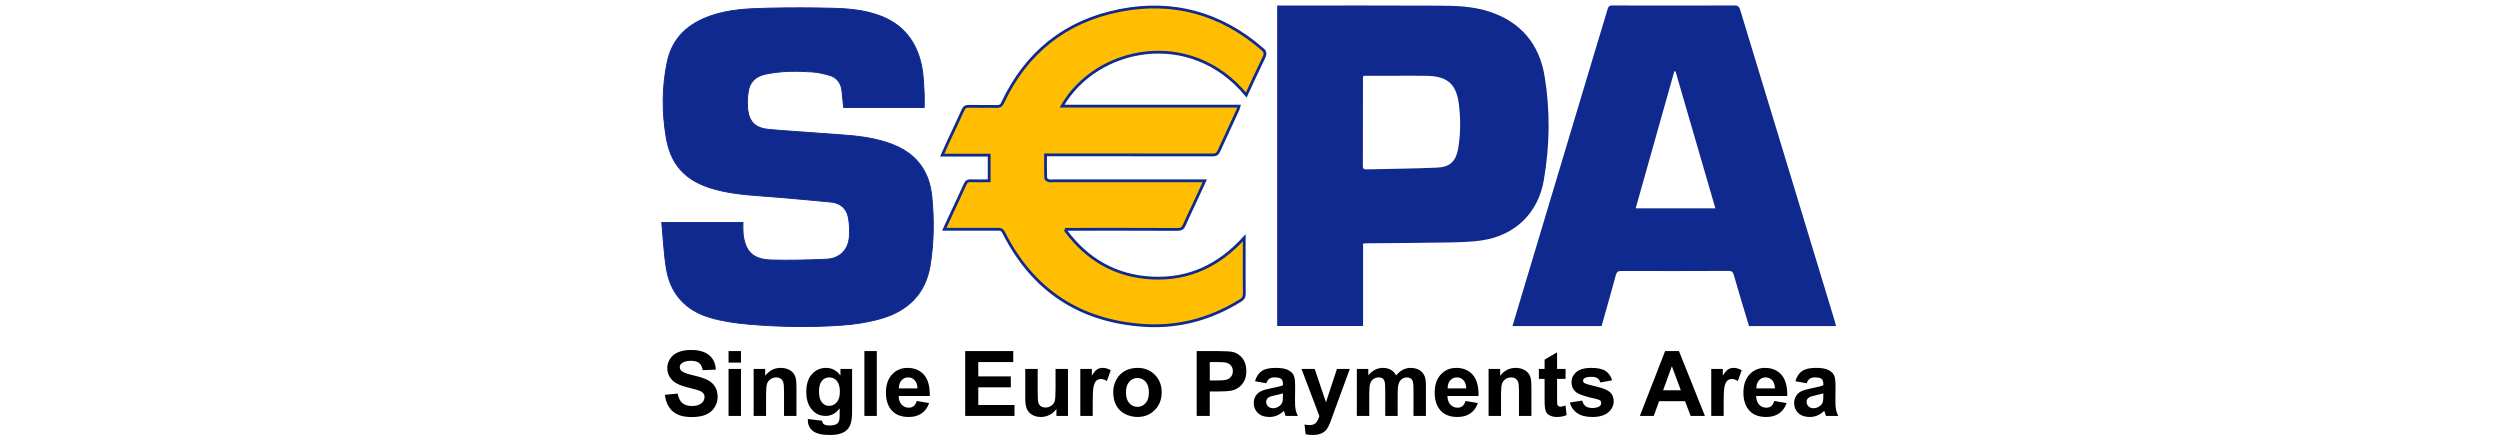 <svg height="435" viewBox="330.09 304.18 1259.82 465.82" width="2500" xmlns="http://www.w3.org/2000/svg"><g fill="#0f298f"><path d="m330.09 542.43h86.97c0 3.61-.23 7.06.04 10.48 1.6 20.14 10.18 29.17 30.34 29.7 19.62.51 39.3.02 58.92-.85 14.77-.66 24-10.36 24.65-25.03.3-6.73.21-13.71-1.23-20.24-1.99-9.07-8.36-14.85-17.78-15.84-18.36-1.94-36.78-3.36-55.17-5.03-23.66-2.14-47.58-2.46-70.66-8.99-13.61-3.85-26.22-9.66-35.92-20.49-9.12-10.17-13.37-22.52-15.54-35.64-4.42-26.68-4.34-53.33 1.22-79.89 5.49-26.2 22.74-41.26 47-49.62 19.81-6.83 40.51-7.59 61.12-8.06 23.13-.52 46.29-.51 69.42.08 16.45.42 32.91 1.93 48.65 7.46 26.58 9.33 41.34 28.73 46.51 55.74 1.68 8.77 1.85 17.84 2.41 26.79.33 5.27.06 10.58.06 16.28h-86.26c-.6-6.08-1.1-12.01-1.8-17.92-.99-8.42-5.41-14.33-13.64-16.63-5.89-1.64-11.97-3.06-18.04-3.51-16.8-1.23-33.59-1.11-50.21 2.37-10.96 2.3-17.37 8.89-18.63 19.9-.71 6.23-1.11 12.7-.26 18.87 1.78 12.95 8.76 19.19 22.58 20.43 18.23 1.65 36.53 2.64 54.78 4.11 21.87 1.76 43.94 2.1 65.3 7.96 16.86 4.63 32.18 11.85 42.75 26.64 7.06 9.88 10.38 21.03 11.6 33.02 2.51 24.65 2.19 49.22-1.75 73.69-4.93 30.55-23.93 48.81-52.58 57.08-13.46 3.89-27.65 6.07-41.65 7.08-33.42 2.41-66.95 1.87-100.32-1.04-14.17-1.23-28.56-3.3-42.11-7.41-25.53-7.75-41.53-25.52-45.84-52.12-2.65-16.15-3.33-32.62-4.93-49.37z" stroke="#0f298f" stroke-miterlimit="10"/><path d="m1587.58 653.35h-93.23c-3.03-10.07-6.14-20.34-9.21-30.61-2.42-8.12-4.83-16.25-7.15-24.4-.76-2.66-1.91-4.05-5.09-4.04-38.49.15-76.97.19-115.46.07-3.57-.01-4.8 1.18-5.69 4.46-4.92 18.12-10.09 36.17-15.24 54.5h-95.42c2.22-7.46 4.4-14.85 6.62-22.23 28.18-93.9 56.35-187.8 84.54-281.7 3.58-11.94 7.34-23.83 10.8-35.8.81-2.8 2.09-3.56 4.89-3.55 43.65.1 87.31.14 130.96-.02 3.89-.01 5.06 1.66 6.03 4.84 16.54 54.54 33.17 109.06 49.75 163.59 17.21 56.6 34.39 113.21 51.57 169.83.46 1.56.83 3.16 1.33 5.06zm-129.24-126.08c-14.33-49.23-28.51-97.99-42.7-146.75-.43.03-.85.05-1.28.08-13.75 48.77-27.51 97.54-41.36 146.67zm-469.26-217.15h5.46c55.5 0 111-.2 166.49.11 18.61.1 37.32.47 55.33 6.41 33.62 11.07 53.36 34.6 59.08 68.95 6.19 37.2 5.6 74.72-.87 111.88-6.04 34.67-30.51 58.54-65.29 63.97-12.76 1.99-25.86 2.15-38.82 2.4-28.48.55-56.97.61-85.46.89-1.13.01-2.27.16-3.92.29v88.25h-92.01c.01-114.28.01-228.37.01-343.15zm92.43 75.22c-.32 1.25-.54 1.72-.54 2.19-.03 31.49-.01 62.98-.11 94.47-.01 3.04 1.42 3.63 3.98 3.57 25.29-.61 50.61-.78 75.88-1.9 13.63-.61 19.98-7.2 22.24-20.64 2.61-15.54 2.67-31.23.78-46.79-2.71-22.31-12.38-30.56-35.09-30.88-12.16-.17-24.33-.02-36.49-.02z"/></g><path d="m972.96 356.54c-44.24-38.17-95.49-52.36-152.42-41.14-58.07 11.44-100.23 45.01-125.46 98.98-1.36 2.91-2.93 3.86-6.02 3.8-10-.17-20 .04-29.99-.13-3.22-.06-5.01.75-6.43 3.96-4.89 11.11-10.24 22.01-15.37 33.02-2.2 4.73-4.28 9.52-6.84 15.25h50.26v27.52c-6.8 0-13.42.14-20.04-.06-2.93-.09-4.44.9-5.65 3.6-4.54 10.18-9.36 20.23-14.06 30.34-2.71 5.82-5.4 11.65-8.35 18.03h6.25c17.16 0 34.33.05 51.49-.03 2.74-.01 4.4.56 5.8 3.34 31.29 62.21 82 95.39 151.27 99.68 36.76 2.27 70.87-7.22 102.23-26.65 3.05-1.89 4.35-3.8 4.29-7.46-.23-13.66-.1-27.33-.1-40.99v-18.84c-26.81 29.64-59.03 44.96-98.25 43.16-39.17-1.8-69.81-19.62-92.88-50.66.15-.51.31-1.02.46-1.53h5.74c37.83 0 75.66-.07 113.49.12 3.99.02 5.82-1.25 7.32-4.78 3.24-7.65 6.98-15.1 10.48-22.65 3.69-7.94 7.34-15.9 11.36-24.6h-6.17c-52.33-.01-104.65-.01-156.98-.02-1.33 0-2.81.35-3.96-.11-1.27-.51-3.17-1.74-3.2-2.7-.26-8.11-.15-16.24-.15-25h6.08c57.66.01 115.32-.01 172.98.12 3.37.01 5.11-1.11 6.45-4.04 6.76-14.83 13.67-29.6 20.49-44.41.44-.96.63-2.04 1.18-3.84h-189.5c36.64-63.82 137.52-84.35 197.25-11.9 6.46-13.85 12.46-27.18 18.92-40.27 1.97-4.07 1.36-6.24-1.97-9.11z" fill="#ffbe01" stroke="#0f298f" stroke-miterlimit="10" stroke-width="3"/><path d="m333.46 726.97 13.64-1.33c.82 4.58 2.49 7.94 5 10.09s5.9 3.22 10.16 3.22c4.52 0 7.92-.96 10.21-2.87s3.43-4.14 3.43-6.7c0-1.64-.48-3.04-1.44-4.19s-2.65-2.16-5.04-3.01c-1.64-.57-5.38-1.58-11.23-3.03-7.52-1.86-12.79-4.15-15.82-6.87-4.26-3.82-6.39-8.48-6.39-13.97 0-3.54 1-6.84 3.01-9.92 2-3.08 4.89-5.42 8.67-7.03 3.77-1.61 8.33-2.42 13.66-2.42 8.71 0 15.27 1.91 19.68 5.73 4.4 3.82 6.72 8.92 6.94 15.3l-14.02.62c-.6-3.57-1.89-6.13-3.86-7.7-1.97-1.56-4.93-2.34-8.88-2.34-4.07 0-7.26.84-9.57 2.51-1.48 1.07-2.23 2.51-2.23 4.31 0 1.64.69 3.05 2.08 4.22 1.77 1.48 6.06 3.03 12.88 4.64s11.86 3.28 15.13 5 5.83 4.07 7.67 7.06c1.85 2.98 2.77 6.67 2.77 11.06 0 3.98-1.11 7.71-3.32 11.18s-5.34 6.06-9.38 7.74c-4.04 1.69-9.08 2.53-15.11 2.53-8.78 0-15.52-2.03-20.22-6.09s-7.51-9.97-8.42-17.74zm68.15-34.52v-12.31h13.31v12.31zm0 57.12v-50.3h13.31v50.3zm72.71 0h-13.31v-25.67c0-5.43-.28-8.94-.85-10.54s-1.49-2.83-2.77-3.72c-1.28-.88-2.82-1.33-4.62-1.33-2.31 0-4.37.63-6.2 1.89s-3.09 2.94-3.77 5.02-1.02 5.94-1.02 11.56v22.78h-13.31v-50.3h12.36v7.39c4.39-5.68 9.91-8.53 16.58-8.53 2.94 0 5.62.53 8.05 1.59s4.27 2.41 5.52 4.05 2.12 3.51 2.61 5.59.73 5.07.73 8.95zm12.26 3.31 15.2 1.85c.25 1.77.84 2.98 1.75 3.65 1.26.95 3.25 1.42 5.97 1.42 3.47 0 6.08-.52 7.81-1.56 1.17-.7 2.05-1.82 2.65-3.36.41-1.11.62-3.14.62-6.11v-7.34c-3.98 5.43-9 8.15-15.06 8.15-6.76 0-12.11-2.86-16.06-8.57-3.09-4.52-4.64-10.14-4.64-16.86 0-8.43 2.03-14.87 6.09-19.32s9.1-6.68 15.13-6.68c6.22 0 11.35 2.73 15.39 8.19v-7.06h12.46v45.14c0 5.94-.49 10.37-1.47 13.31s-2.35 5.24-4.12 6.92c-1.77 1.67-4.13 2.98-7.08 3.93s-6.69 1.42-11.2 1.42c-8.53 0-14.57-1.46-18.14-4.38s-5.35-6.62-5.35-11.11c.01-.46.02-1 .05-1.63zm11.89-29.51c0 5.34 1.03 9.24 3.1 11.72s4.62 3.72 7.65 3.72c3.25 0 6-1.27 8.24-3.81s3.36-6.31 3.36-11.3c0-5.21-1.07-9.08-3.22-11.6-2.15-2.53-4.86-3.79-8.15-3.79-3.19 0-5.82 1.24-7.89 3.72-2.06 2.48-3.09 6.26-3.09 11.34zm48.6 26.2v-69.43h13.31v69.43zm56.07-16.01 13.26 2.23c-1.71 4.86-4.4 8.57-8.08 11.11s-8.28 3.81-13.81 3.81c-8.75 0-15.22-2.86-19.42-8.57-3.32-4.58-4.97-10.36-4.97-17.34 0-8.34 2.18-14.86 6.54-19.58s9.87-7.08 16.53-7.08c7.48 0 13.39 2.47 17.71 7.41 4.33 4.94 6.39 12.51 6.2 22.71h-33.34c.09 3.95 1.17 7.02 3.22 9.21 2.05 2.2 4.61 3.29 7.67 3.29 2.08 0 3.84-.57 5.26-1.71s2.51-2.97 3.23-5.49zm.76-13.45c-.09-3.85-1.09-6.78-2.98-8.79-1.89-2-4.2-3.01-6.92-3.01-2.91 0-5.3 1.06-7.2 3.17-1.89 2.12-2.83 4.99-2.79 8.62h19.89zm51.11 29.46v-69.43h51.48v11.75h-37.46v15.39h34.86v11.7h-34.86v18.9h38.79v11.7h-52.81zm97.71 0v-7.53c-1.83 2.68-4.24 4.8-7.22 6.35s-6.13 2.32-9.45 2.32c-3.38 0-6.41-.74-9.09-2.23-2.68-1.48-4.63-3.57-5.83-6.25s-1.8-6.39-1.8-11.13v-31.83h13.31v23.11c0 7.07.24 11.41.73 13s1.38 2.86 2.68 3.79c1.29.93 2.94 1.4 4.93 1.4 2.27 0 4.31-.62 6.11-1.87s3.03-2.79 3.69-4.64.99-6.37.99-13.57v-21.22h13.31v50.3zm38.88 0h-13.31v-50.3h12.36v7.15c2.12-3.38 4.02-5.6 5.71-6.68 1.69-1.07 3.61-1.61 5.75-1.61 3.03 0 5.95.84 8.76 2.51l-4.12 11.6c-2.24-1.45-4.33-2.18-6.25-2.18-1.86 0-3.44.51-4.74 1.54-1.29 1.03-2.31 2.88-3.05 5.57-.74 2.68-1.11 8.3-1.11 16.86zm21.93-25.87c0-4.42 1.09-8.7 3.27-12.83s5.26-7.29 9.26-9.47c3.99-2.18 8.45-3.27 13.38-3.27 7.61 0 13.85 2.47 18.71 7.41s7.29 11.19 7.29 18.73c0 7.61-2.46 13.92-7.37 18.92s-11.09 7.51-18.54 7.51c-4.61 0-9.01-1.04-13.19-3.13-4.18-2.08-7.36-5.14-9.54-9.17-2.18-4.01-3.27-8.92-3.27-14.7zm13.64.71c0 4.99 1.18 8.81 3.55 11.46s5.29 3.98 8.76 3.98 6.39-1.33 8.74-3.98 3.53-6.5 3.53-11.56c0-4.93-1.18-8.71-3.53-11.37-2.35-2.65-5.27-3.98-8.74-3.98s-6.39 1.33-8.76 3.98-3.55 6.49-3.55 11.47zm75.73 25.16v-69.43h22.5c8.53 0 14.08.35 16.67 1.04 3.98 1.04 7.31 3.31 9.99 6.8s4.03 8 4.03 13.52c0 4.26-.77 7.85-2.32 10.75-1.55 2.91-3.51 5.19-5.9 6.84-2.38 1.66-4.81 2.76-7.27 3.29-3.35.66-8.19 1-14.54 1h-9.14v26.19zm14.02-57.69v19.7h7.67c5.53 0 9.22-.36 11.08-1.09s3.32-1.86 4.38-3.41 1.59-3.35 1.59-5.4c0-2.53-.74-4.61-2.23-6.25-1.48-1.64-3.36-2.67-5.64-3.08-1.67-.32-5.04-.47-10.09-.47zm60.54 22.73-12.08-2.18c1.36-4.86 3.7-8.46 7.01-10.8 3.32-2.34 8.24-3.5 14.78-3.5 5.94 0 10.36.7 13.26 2.11s4.95 3.19 6.13 5.35 1.78 6.13 1.78 11.91l-.14 15.54c0 4.42.21 7.68.64 9.78s1.22 4.35 2.39 6.75h-13.17c-.35-.88-.78-2.19-1.28-3.93-.22-.79-.38-1.31-.47-1.56-2.27 2.21-4.71 3.87-7.29 4.97-2.59 1.11-5.35 1.66-8.29 1.66-5.18 0-9.26-1.4-12.24-4.21s-4.48-6.36-4.48-10.66c0-2.84.68-5.38 2.04-7.6 1.36-2.23 3.26-3.93 5.71-5.12 2.45-1.18 5.97-2.22 10.59-3.1 6.22-1.17 10.53-2.26 12.93-3.27v-1.33c0-2.56-.63-4.38-1.89-5.47s-3.65-1.63-7.15-1.63c-2.37 0-4.21.47-5.54 1.4-1.35.92-2.42 2.56-3.24 4.89zm17.8 10.8c-1.71.57-4.4 1.25-8.1 2.04-3.69.79-6.11 1.56-7.25 2.32-1.74 1.23-2.61 2.79-2.61 4.69 0 1.86.7 3.47 2.08 4.83s3.16 2.04 5.3 2.04c2.4 0 4.69-.79 6.87-2.37 1.61-1.2 2.67-2.67 3.17-4.4.35-1.14.52-3.3.52-6.49v-2.66zm19.9-26.14h14.16l12.03 35.71 11.75-35.71h13.78l-17.76 48.41-3.17 8.76c-1.17 2.94-2.28 5.18-3.34 6.73s-2.27 2.8-3.65 3.76c-1.37.96-3.06 1.71-5.07 2.25s-4.27.81-6.8.81c-2.56 0-5.07-.27-7.53-.81l-1.18-10.42c2.08.41 3.96.62 5.63.62 3.1 0 5.38-.91 6.87-2.72 1.48-1.82 2.62-4.13 3.41-6.94zm59.25 0h12.27v6.87c4.39-5.34 9.62-8 15.68-8 3.22 0 6.02.66 8.38 1.99 2.37 1.33 4.31 3.33 5.83 6.02 2.21-2.68 4.59-4.69 7.15-6.02s5.29-1.99 8.19-1.99c3.7 0 6.82.75 9.38 2.25s4.47 3.7 5.73 6.61c.92 2.15 1.37 5.62 1.37 10.42v32.16h-13.31v-28.75c0-4.99-.46-8.21-1.37-9.66-1.23-1.89-3.13-2.84-5.68-2.84-1.86 0-3.62.57-5.26 1.71s-2.83 2.8-3.55 5c-.73 2.2-1.09 5.66-1.09 10.4v24.16h-13.31v-27.6c0-4.89-.24-8.05-.71-9.47s-1.21-2.48-2.2-3.17-2.35-1.04-4.05-1.04c-2.05 0-3.9.55-5.54 1.66s-2.82 2.7-3.53 4.78-1.07 5.54-1.07 10.37v24.44h-13.31zm116.37 34.29 13.26 2.23c-1.71 4.86-4.4 8.57-8.08 11.11s-8.28 3.81-13.81 3.81c-8.75 0-15.22-2.86-19.42-8.57-3.32-4.58-4.97-10.36-4.97-17.34 0-8.34 2.18-14.86 6.54-19.58s9.87-7.08 16.53-7.08c7.48 0 13.39 2.47 17.71 7.41s6.39 12.51 6.2 22.71h-33.34c.1 3.95 1.17 7.02 3.22 9.21 2.05 2.2 4.61 3.29 7.67 3.29 2.08 0 3.84-.57 5.26-1.71 1.43-1.14 2.5-2.97 3.23-5.49zm.76-13.45c-.1-3.85-1.09-6.78-2.98-8.79-1.89-2-4.2-3.01-6.92-3.01-2.9 0-5.3 1.06-7.2 3.17-1.89 2.12-2.83 4.99-2.79 8.62h19.89zm69.81 29.46h-13.31v-25.67c0-5.43-.28-8.94-.85-10.54s-1.49-2.83-2.77-3.72c-1.28-.88-2.82-1.33-4.62-1.33-2.31 0-4.38.63-6.21 1.89s-3.09 2.94-3.77 5.02-1.02 5.94-1.02 11.56v22.78h-13.31v-50.3h12.36v7.39c4.39-5.68 9.91-8.53 16.58-8.53 2.94 0 5.62.53 8.05 1.59s4.27 2.41 5.52 4.05 2.12 3.51 2.61 5.59.73 5.07.73 8.95v31.27zm36.57-50.3v10.61h-9.09v20.27c0 4.11.09 6.5.26 7.18s.57 1.24 1.18 1.68c.62.44 1.37.66 2.25.66 1.23 0 3.02-.43 5.35-1.28l1.14 10.33c-3.09 1.33-6.6 1.99-10.51 1.99-2.4 0-4.56-.4-6.49-1.21-1.93-.8-3.34-1.85-4.24-3.13s-1.52-3.01-1.87-5.19c-.28-1.55-.43-4.67-.43-9.38v-21.93h-6.11v-10.61h6.11v-9.99l13.36-7.77v17.76h9.09zm4.54 35.94 13.36-2.04c.57 2.59 1.72 4.55 3.46 5.9 1.73 1.34 4.17 2.01 7.29 2.01 3.44 0 6.03-.63 7.77-1.89 1.17-.88 1.75-2.07 1.75-3.55 0-1.01-.32-1.85-.95-2.51-.66-.63-2.15-1.21-4.45-1.75-10.74-2.37-17.54-4.53-20.41-6.49-3.98-2.72-5.97-6.49-5.97-11.32 0-4.36 1.72-8.02 5.16-10.99s8.78-4.45 16.01-4.45c6.88 0 12 1.12 15.35 3.36s5.65 5.56 6.92 9.95l-12.55 2.32c-.54-1.96-1.56-3.46-3.06-4.5s-3.64-1.56-6.42-1.56c-3.51 0-6.02.49-7.53 1.47-1.01.69-1.52 1.59-1.52 2.7 0 .95.44 1.75 1.33 2.42 1.2.88 5.34 2.13 12.43 3.74s12.04 3.58 14.85 5.92c2.78 2.37 4.17 5.67 4.17 9.9 0 4.61-1.93 8.57-5.78 11.89-3.85 3.31-9.55 4.97-17.1 4.97-6.85 0-12.28-1.39-16.27-4.17s-6.61-6.56-7.84-11.33zm144.7 14.36h-15.25l-6.06-15.77h-27.75l-5.73 15.77h-14.87l27.04-69.43h14.82zm-25.82-27.48-9.57-25.77-9.38 25.77zm45.9 27.48h-13.31v-50.3h12.36v7.15c2.12-3.38 4.02-5.6 5.71-6.68 1.69-1.07 3.61-1.61 5.76-1.61 3.03 0 5.95.84 8.76 2.51l-4.12 11.6c-2.24-1.45-4.33-2.18-6.25-2.18-1.86 0-3.44.51-4.74 1.54-1.29 1.03-2.31 2.88-3.05 5.57-.74 2.68-1.11 8.3-1.11 16.86v15.54zm54.14-16.01 13.26 2.23c-1.71 4.86-4.4 8.57-8.08 11.11s-8.28 3.81-13.81 3.81c-8.75 0-15.22-2.86-19.42-8.57-3.32-4.58-4.97-10.36-4.97-17.34 0-8.34 2.18-14.86 6.54-19.58s9.87-7.08 16.53-7.08c7.48 0 13.39 2.47 17.71 7.41s6.39 12.51 6.2 22.71h-33.34c.1 3.95 1.17 7.02 3.22 9.21 2.05 2.2 4.61 3.29 7.67 3.29 2.08 0 3.84-.57 5.26-1.71s2.5-2.97 3.23-5.49zm.75-13.45c-.1-3.85-1.09-6.78-2.98-8.79-1.89-2-4.2-3.01-6.92-3.01-2.9 0-5.3 1.06-7.2 3.17-1.89 2.12-2.83 4.99-2.79 8.62h19.89zm34.01-5.5-12.08-2.18c1.36-4.86 3.69-8.46 7.01-10.8 3.31-2.34 8.24-3.5 14.78-3.5 5.94 0 10.36.7 13.26 2.11s4.95 3.19 6.13 5.35 1.78 6.13 1.78 11.91l-.14 15.54c0 4.42.21 7.68.64 9.78s1.22 4.35 2.39 6.75h-13.17c-.35-.88-.77-2.19-1.28-3.93-.22-.79-.38-1.31-.47-1.56-2.27 2.21-4.71 3.87-7.29 4.97-2.59 1.11-5.35 1.66-8.29 1.66-5.18 0-9.26-1.4-12.24-4.21s-4.48-6.36-4.48-10.66c0-2.84.68-5.38 2.04-7.6 1.36-2.23 3.26-3.93 5.71-5.12 2.45-1.18 5.98-2.22 10.59-3.1 6.22-1.17 10.53-2.26 12.93-3.27v-1.33c0-2.56-.63-4.38-1.89-5.47s-3.65-1.63-7.15-1.63c-2.37 0-4.22.47-5.54 1.4-1.35.92-2.42 2.56-3.24 4.89zm17.81 10.8c-1.71.57-4.4 1.25-8.1 2.04s-6.11 1.56-7.25 2.32c-1.74 1.23-2.6 2.79-2.6 4.69 0 1.86.69 3.47 2.08 4.83s3.16 2.04 5.3 2.04c2.4 0 4.69-.79 6.87-2.37 1.61-1.2 2.67-2.67 3.17-4.4.35-1.14.52-3.3.52-6.49v-2.66z"/></svg>